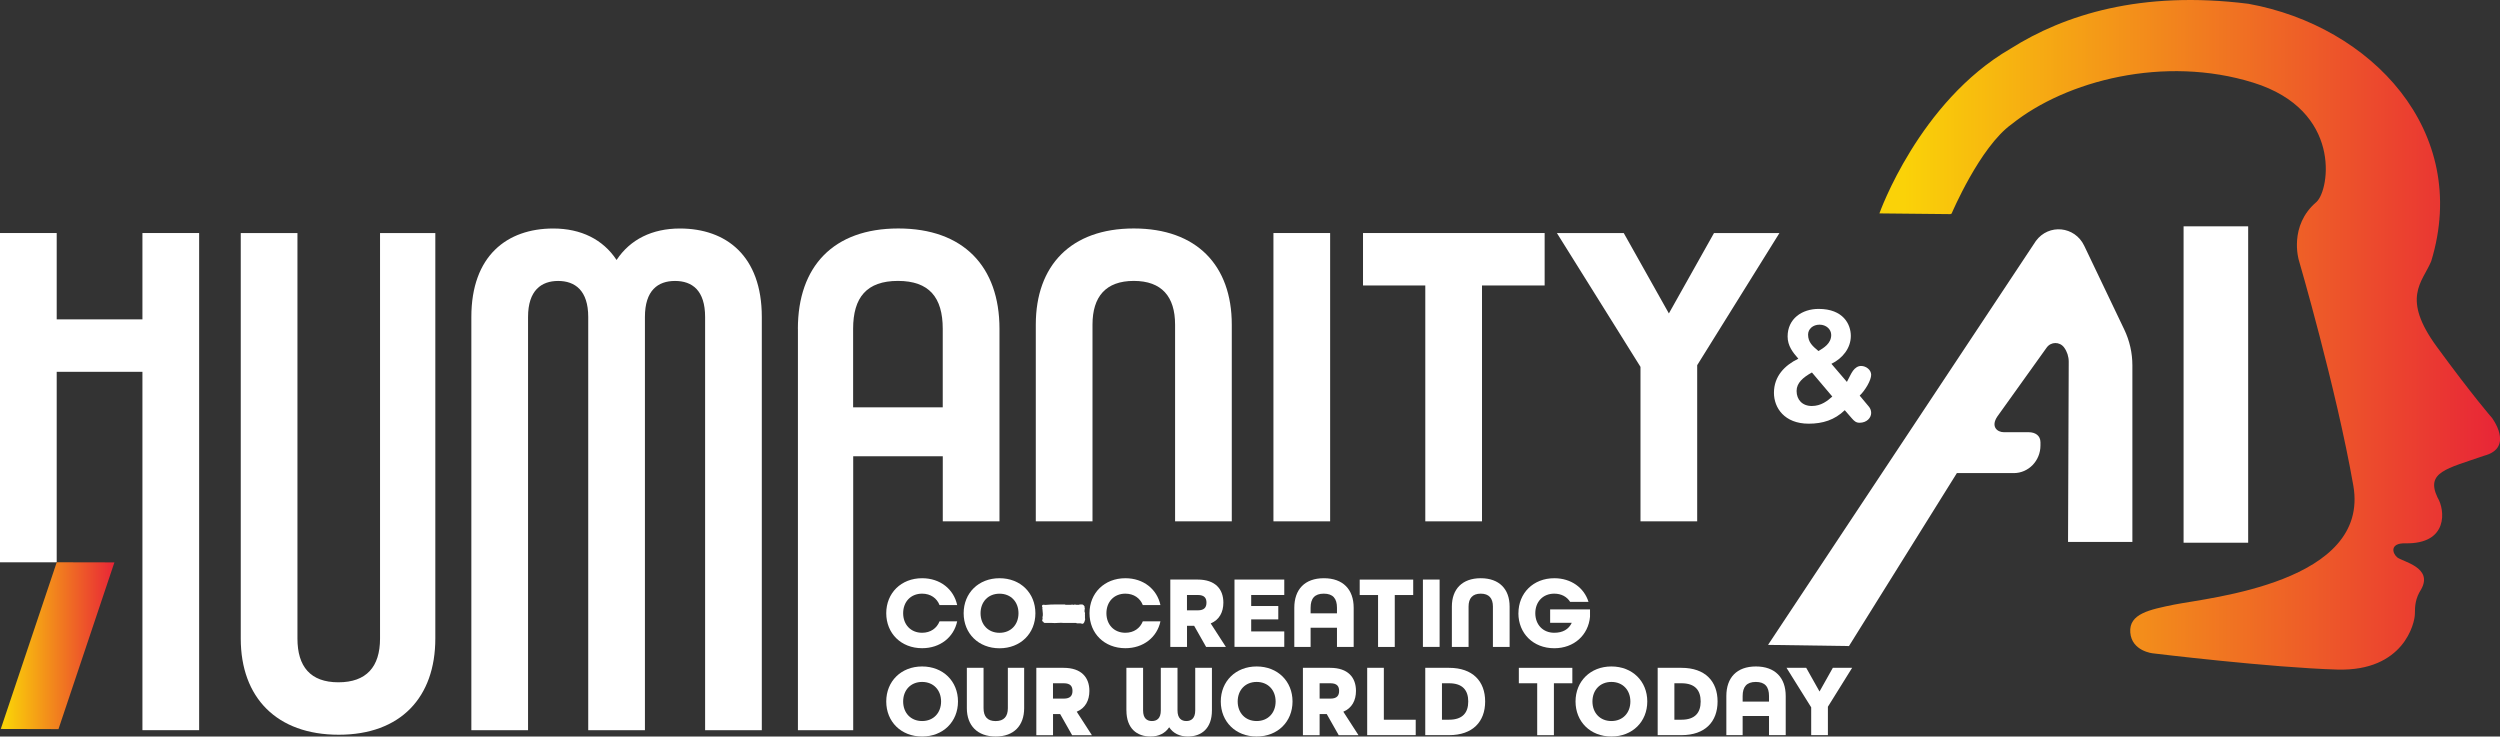 <svg width="964" height="284" viewBox="0 0 964 284" fill="none" xmlns="http://www.w3.org/2000/svg">
<rect x="0" y="0" width="964" height="284" fill="#333333" stroke="none"/>
<g clip-path="url(#clip0_503_49731)">
<path d="M866.894 87.272H841.989V209.269H866.894V87.272Z" fill="white"/>
<path d="M712.946 249.15L754.567 182.427H776.509C782.2 182.427 786.801 177.66 786.801 171.771V170.54C786.801 167.939 784.774 166.661 782.263 166.661H772.703C770.099 166.661 767.573 164.48 770.162 160.617L789.187 134.039C790.855 131.702 794.224 131.687 795.924 133.993C797.078 135.566 797.701 137.498 797.701 139.476L797.436 208.973H822.247V140.878C822.247 136.096 821.171 131.36 819.112 127.06L803.674 94.765C800.056 87.178 789.998 86.181 785.039 92.912L681.757 248.667L712.946 249.119V249.15Z" fill="white"/>
<path d="M341.736 236.469C341.736 228.696 347.459 222.963 355.569 222.963C362.524 222.963 367.763 227.169 369.089 233.322H362.29C361.261 230.658 358.828 228.914 355.569 228.914C351.155 228.914 348.255 232.092 348.255 236.454C348.255 240.816 351.155 243.994 355.569 243.994C358.828 243.994 361.245 242.249 362.29 239.585H369.089C367.779 245.739 362.524 249.945 355.569 249.945C347.459 249.945 341.736 244.228 341.736 236.438V236.469Z" fill="white"/>
<path d="M371.584 236.469C371.584 228.696 377.307 222.963 385.416 222.963C393.525 222.963 399.248 228.68 399.248 236.469C399.248 244.259 393.525 249.976 385.416 249.976C377.307 249.976 371.584 244.259 371.584 236.469ZM392.73 236.469C392.73 232.107 389.829 228.929 385.416 228.929C381.003 228.929 378.102 232.107 378.102 236.469C378.102 240.831 381.003 244.009 385.416 244.009C389.829 244.009 392.73 240.831 392.73 236.469Z" fill="white"/>
<path d="M418.445 238.744C418.211 239.928 417.868 240.535 417.4 240.535H417.213C417.026 240.411 416.761 240.348 416.402 240.348H415.217L414.983 240.208H410.117C409.774 240.208 409.431 240.193 409.104 240.146L406.702 240.255C406.203 240.224 405.72 240.193 405.221 240.193H402.819C402.57 240.193 402.398 240.068 402.32 239.803C402.351 239.803 402.195 239.694 401.852 239.46C401.977 238.759 402.039 238.401 402.039 238.386L401.962 237.996C402.071 237.653 402.117 237.404 402.117 237.217V236.641C402.008 235.581 401.962 234.989 401.962 234.849C401.962 234.538 401.899 234.382 401.774 234.382L401.962 234.725V234.101L401.806 233.914V233.712C401.806 233.369 401.993 233.198 402.351 233.198H402.585C402.819 233.198 402.975 233.213 403.053 233.26C404.379 233.135 405.829 233.073 407.404 233.073C407.404 233.167 407.326 233.213 407.17 233.213H407.154L407.388 233.073H410.632L410.866 233.213H412.909L413.47 233.12C413.579 233.182 413.689 233.213 413.782 233.213H414.406C414.297 233.213 414.25 233.167 414.25 233.058L415.061 233.213H416.09L416.324 233.073H417.369C417.743 233.229 418.024 233.478 418.211 233.837V234.179C418.211 234.335 418.242 234.444 418.32 234.522C418.242 234.865 418.211 235.114 418.211 235.239V236.033L418.367 236.22V236.874L418.211 237.092V236.874L418.367 237.061V238.51C418.367 238.51 418.398 238.604 418.476 238.697L418.445 238.744Z" fill="white"/>
<path d="M420.114 236.469C420.114 228.696 425.837 222.963 433.946 222.963C440.902 222.963 446.141 227.169 447.467 233.322H440.668C439.638 230.658 437.206 228.914 433.946 228.914C429.533 228.914 426.633 232.092 426.633 236.454C426.633 240.816 429.533 243.994 433.946 243.994C437.206 243.994 439.623 242.249 440.668 239.585H447.467C446.157 245.739 440.902 249.945 433.946 249.945C425.837 249.945 420.114 244.228 420.114 236.438V236.469Z" fill="white"/>
<path d="M451.271 223.477H461.798C468.675 223.477 471.731 227.216 471.731 232.372C471.731 236.033 470.187 239.009 466.85 240.395L472.698 249.446H465.073L460.457 241.299H457.712V249.446H451.271V223.477ZM461.876 235.348C464.464 235.348 465.213 234.086 465.213 232.372C465.213 230.658 464.464 229.428 461.876 229.428H457.696V235.348H461.876Z" fill="white"/>
<path d="M476.02 223.477H495.216V229.428H482.46V233.681H492.908V238.837H482.46V243.48H495.216V249.431H476.02V223.461V223.477Z" fill="white"/>
<path d="M499.084 234.366C499.084 227.293 503.092 222.963 510.483 222.963C517.875 222.963 521.977 227.293 521.977 234.366V249.446H515.536V242.062H505.369V249.446H499.084V234.366ZM515.536 236.5V234.351C515.536 230.783 513.992 228.914 510.452 228.914C506.912 228.914 505.369 230.783 505.369 234.351V236.5H515.536Z" fill="white"/>
<path d="M531.38 229.443H524.3V223.492H544.931V229.443H537.82V249.462H531.38V229.443Z" fill="white"/>
<path d="M548.674 223.477H555.114V249.446H548.674V223.477Z" fill="white"/>
<path d="M559.84 233.883C559.84 227.169 563.816 222.963 570.974 222.963C578.132 222.963 582.109 227.169 582.109 233.883V249.446H575.668V233.883C575.668 230.705 574.156 228.914 570.974 228.914C567.793 228.914 566.28 230.705 566.28 233.883V249.446H559.84V233.883Z" fill="white"/>
<path d="M585.508 236.469C585.508 228.696 591.231 222.963 599.34 222.963C605.812 222.963 610.833 226.624 612.533 232.092H605.453C604.221 230.113 602.069 228.914 599.324 228.914C594.911 228.914 592.011 232.092 592.011 236.454C592.011 240.816 594.911 243.994 599.324 243.994C602.584 243.994 604.892 242.685 606.077 240.146H597.734V234.989H613.11V237.809C612.471 244.882 606.95 249.961 599.324 249.961C591.215 249.961 585.492 244.243 585.492 236.454L585.508 236.469Z" fill="white"/>
<path d="M341.736 270.493C341.736 262.719 347.459 256.987 355.569 256.987C363.678 256.987 369.401 262.704 369.401 270.493C369.401 278.283 363.678 284 355.569 284C347.459 284 341.736 278.283 341.736 270.493ZM362.882 270.493C362.882 266.131 359.982 262.953 355.569 262.953C351.155 262.953 348.255 266.131 348.255 270.493C348.255 274.855 351.155 278.033 355.569 278.033C359.982 278.033 362.882 274.855 362.882 270.493Z" fill="white"/>
<path d="M372.816 273.079V257.516H379.257V273.079C379.257 276.257 380.723 278.049 383.904 278.049C387.085 278.049 388.629 276.304 388.629 273.079V257.516H394.914V273.079C394.914 279.747 390.984 284 383.951 284C376.918 284 372.816 279.794 372.816 273.079Z" fill="white"/>
<path d="M399.607 257.516H410.134C417.011 257.516 420.067 261.255 420.067 266.412C420.067 270.073 418.523 273.048 415.186 274.435L421.034 283.486H413.408L408.793 275.338H406.048V283.486H399.607V257.516ZM410.212 269.387C412.8 269.387 413.549 268.125 413.549 266.412C413.549 264.698 412.8 263.467 410.212 263.467H406.032V269.387H410.212Z" fill="white"/>
<path d="M434.336 273.952V257.516H440.776V273.952C440.776 276.974 442.242 278.033 444.192 278.033C446.141 278.033 447.607 276.958 447.607 273.952V257.516H454.047V273.952C454.047 276.974 455.56 278.033 457.462 278.033C459.365 278.033 460.878 276.958 460.878 273.952V257.516H467.318V273.952C467.318 280.9 463.264 284 458.024 284C454.889 284 452.379 282.769 450.835 280.432C449.291 282.769 446.78 284 443.646 284C438.406 284 434.352 280.9 434.352 273.952H434.336Z" fill="white"/>
<path d="M470.733 270.493C470.733 262.719 476.457 256.987 484.566 256.987C492.675 256.987 498.398 262.704 498.398 270.493C498.398 278.283 492.675 284 484.566 284C476.457 284 470.733 278.283 470.733 270.493ZM491.879 270.493C491.879 266.131 488.979 262.953 484.566 262.953C480.152 262.953 477.252 266.131 477.252 270.493C477.252 274.855 480.152 278.033 484.566 278.033C488.979 278.033 491.879 274.855 491.879 270.493Z" fill="white"/>
<path d="M502.405 257.516H512.932C519.809 257.516 522.865 261.255 522.865 266.412C522.865 270.073 521.321 273.048 517.984 274.435L523.832 283.486H516.206L511.59 275.338H508.846V283.486H502.405V257.516ZM513.025 269.387C515.614 269.387 516.362 268.125 516.362 266.412C516.362 264.698 515.614 263.467 513.025 263.467H508.846V269.387H513.025Z" fill="white"/>
<path d="M527.17 257.516H533.61V277.519H545.899V283.47H527.186V257.501L527.17 257.516Z" fill="white"/>
<path d="M549.579 257.516H558.764C567.903 257.516 572.674 262.719 572.674 270.493C572.674 278.267 567.903 283.47 558.764 283.47H549.579V257.501V257.516ZM558.764 277.519C563.973 277.519 566.156 274.824 566.156 270.493C566.156 266.162 563.973 263.467 558.764 263.467H556.02V277.519H558.764Z" fill="white"/>
<path d="M592.744 263.467H585.664V257.516H606.295V263.467H599.184V283.486H592.744V263.467Z" fill="white"/>
<path d="M607.527 270.493C607.527 262.719 613.251 256.987 621.36 256.987C629.469 256.987 635.192 262.704 635.192 270.493C635.192 278.283 629.469 284 621.36 284C613.251 284 607.527 278.283 607.527 270.493ZM628.673 270.493C628.673 266.131 625.773 262.953 621.36 262.953C616.946 262.953 614.046 266.131 614.046 270.493C614.046 274.855 616.946 278.033 621.36 278.033C625.773 278.033 628.673 274.855 628.673 270.493Z" fill="white"/>
<path d="M639.2 257.516H648.385C657.524 257.516 662.296 262.719 662.296 270.493C662.296 278.267 657.524 283.47 648.385 283.47H639.2V257.501V257.516ZM648.385 277.519C653.594 277.519 655.777 274.824 655.777 270.493C655.777 266.162 653.594 263.467 648.385 263.467H645.641V277.519H648.385Z" fill="white"/>
<path d="M665.679 268.39C665.679 261.317 669.686 256.987 677.078 256.987C684.47 256.987 688.571 261.317 688.571 268.39V283.47H682.131V276.086H671.963V283.47H665.679V268.39ZM682.131 270.54V268.39C682.131 264.823 680.571 262.953 677.047 262.953C673.523 262.953 671.963 264.823 671.963 268.39V270.54H682.131Z" fill="white"/>
<path d="M698.381 272.721L688.884 257.516H696.478L701.609 266.645L706.739 257.516H714.178L704.837 272.518V283.47H698.396V272.705L698.381 272.721Z" fill="white"/>
<path d="M0 89.858H21.863V123.15H54.923V89.858H76.787V281.554H54.923V143.371H21.863V216.825H0V89.858Z" fill="white"/>
<path d="M92.834 246.237V89.858H114.697V246.237C114.697 257.018 119.688 263.093 130.479 263.093C141.27 263.093 146.541 257.158 146.541 246.237V89.858H167.859V246.237C167.859 268.889 154.494 283.315 130.619 283.315C106.744 283.315 92.834 269.029 92.834 246.237Z" fill="white"/>
<path d="M181.753 122.215C181.753 98.629 195.523 88.113 213.332 88.113C223.998 88.113 232.497 92.288 237.752 100.249C243.008 92.288 251.522 88.113 262.173 88.113C279.982 88.113 293.752 98.629 293.752 122.215V281.57H271.889V122.215C271.889 111.964 266.898 108.334 260.286 108.334C253.674 108.334 248.684 111.98 248.684 122.215V281.57H226.821V122.215C226.821 111.964 221.69 108.334 215.219 108.334C208.747 108.334 203.616 111.98 203.616 122.215V281.57H181.753V122.215Z" fill="white"/>
<path d="M307.662 126.795C307.662 102.804 321.292 88.098 346.399 88.098C371.506 88.098 385.4 102.788 385.4 126.795V201.028H363.537V175.946H328.995V281.554H307.678V126.795H307.662ZM363.521 157.08V126.795C363.521 114.659 358.266 108.319 346.243 108.319C334.219 108.319 328.964 114.659 328.964 126.795V157.08H363.506H363.521Z" fill="white"/>
<path d="M399.404 125.175C399.404 102.399 412.893 88.098 437.19 88.098C461.486 88.098 474.975 102.383 474.975 125.175V201.028H453.111V125.175C453.111 114.395 447.981 108.319 437.19 108.319C426.398 108.319 421.268 114.379 421.268 125.175V201.028H399.404V125.175Z" fill="white"/>
<path d="M511.9 90.858V200.028H492.037V90.858H511.9Z" fill="white" stroke="white" stroke-width="2"/>
<path d="M549.594 110.079H525.578V89.858H595.613V110.079H571.457V201.028H549.594V110.079Z" fill="white"/>
<path d="M632.587 141.486L600.338 89.858H626.115L643.519 120.86L660.922 89.858H686.154L654.435 140.816V201.028H632.572V141.486H632.587Z" fill="url(#paint0_linear_503_49731)"/>
<path d="M712.165 147.266C712.945 145.832 713.725 144.041 714.505 142.966C715.347 141.829 716.423 141.112 717.624 141.112C719.542 141.112 721.522 142.608 721.522 144.524C721.522 146.611 719.245 150.506 717.093 152.547L720.68 156.847C721.226 157.501 721.522 158.342 721.522 159.246C721.522 161.1 719.838 163.016 717.031 163.016C715.659 163.016 714.941 162.299 714.099 161.349L711.339 158.171C707.44 161.941 702.84 163.374 697.444 163.374C688.041 163.374 684.033 157.22 684.033 151.472C684.033 145.069 688.166 140.878 693.437 138.308C691.285 135.862 689.304 133.338 689.304 129.755C689.304 122.869 694.871 119.115 701.281 119.115C710.746 119.115 713.678 125.035 713.678 129.521C713.678 134.242 710.497 138.199 706.193 140.286L712.181 147.281L712.165 147.266ZM698.692 143.62C695.214 145.536 692.766 147.686 692.766 150.74C692.766 154.151 694.98 156.551 698.63 156.551C702.279 156.551 704.743 154.51 706.536 152.905L698.692 143.636V143.62ZM701.203 135.363C703.183 134.164 706.115 132.497 706.115 129.148C706.115 126.998 704.197 125.191 701.624 125.191C699.051 125.191 697.195 126.873 697.195 129.023C697.195 132.014 698.988 133.51 701.203 135.363Z" fill="white"/>
<path d="M960.757 160.959C960.757 160.959 953.49 152.656 939.658 133.743C925.81 114.831 934.044 108.88 937.459 100.779C952.85 50.506 914.27 10.002 867.003 1.464C825.647 -3.754 795.955 5.686 775.23 18.788C739.909 39.243 724.704 82.287 724.704 82.287L752.041 82.567L752.54 82.365C752.54 82.365 763.456 56.597 775.729 47.858C796.735 31.048 834.629 21.203 868.874 31.874C903.104 42.53 898.364 73.08 893.264 77.847C882.426 87.007 886.403 100.233 886.403 100.233C886.403 100.233 900.89 149.821 907.439 187.225C913.989 224.614 851.799 230.456 838.465 233.12C828.922 235.067 820.875 236.625 821.436 243.885C821.998 251.129 830.138 251.923 830.138 251.923C830.138 251.923 875.642 257.454 901.311 258.186C926.979 258.918 931.159 240.13 931.174 236.781C931.174 233.431 931.424 230.658 933.576 227.293C938.394 218.787 926.371 216.591 924.375 214.924C922.379 213.257 921.521 209.362 927.51 209.503C944.18 209.845 942.854 196.603 939.923 191.852C935.244 182.022 943.416 180.76 957.825 175.743C969.77 172.643 960.788 160.959 960.788 160.959H960.757Z" fill="url(#paint1_linear_503_49731)"/>
<path d="M22.549 281.149L0.296 281.087L21.879 216.809L44.116 216.856L22.549 281.149Z" fill="url(#paint2_linear_503_49731)"/>
</g>
<defs>
<linearGradient id="paint0_linear_503_49731" x1="643.246" y1="89.858" x2="643.246" y2="201.028" gradientUnits="userSpaceOnUse">
<stop stop-color="white"/>
</linearGradient>
<linearGradient id="paint1_linear_503_49731" x1="724.689" y1="129.101" x2="964" y2="129.101" gradientUnits="userSpaceOnUse">
<stop offset="0.04" stop-color="#FAD208"/>
<stop offset="1" stop-color="#E82537"/>
</linearGradient>
<linearGradient id="paint2_linear_503_49731" x1="0.296" y1="248.979" x2="44.116" y2="248.979" gradientUnits="userSpaceOnUse">
<stop offset="0.04" stop-color="#FAD208"/>
<stop offset="1" stop-color="#E82537"/>
</linearGradient>
<clipPath id="clip0_503_49731">
<rect width="964" height="284" fill="white"/>
</clipPath>
</defs>
</svg>
